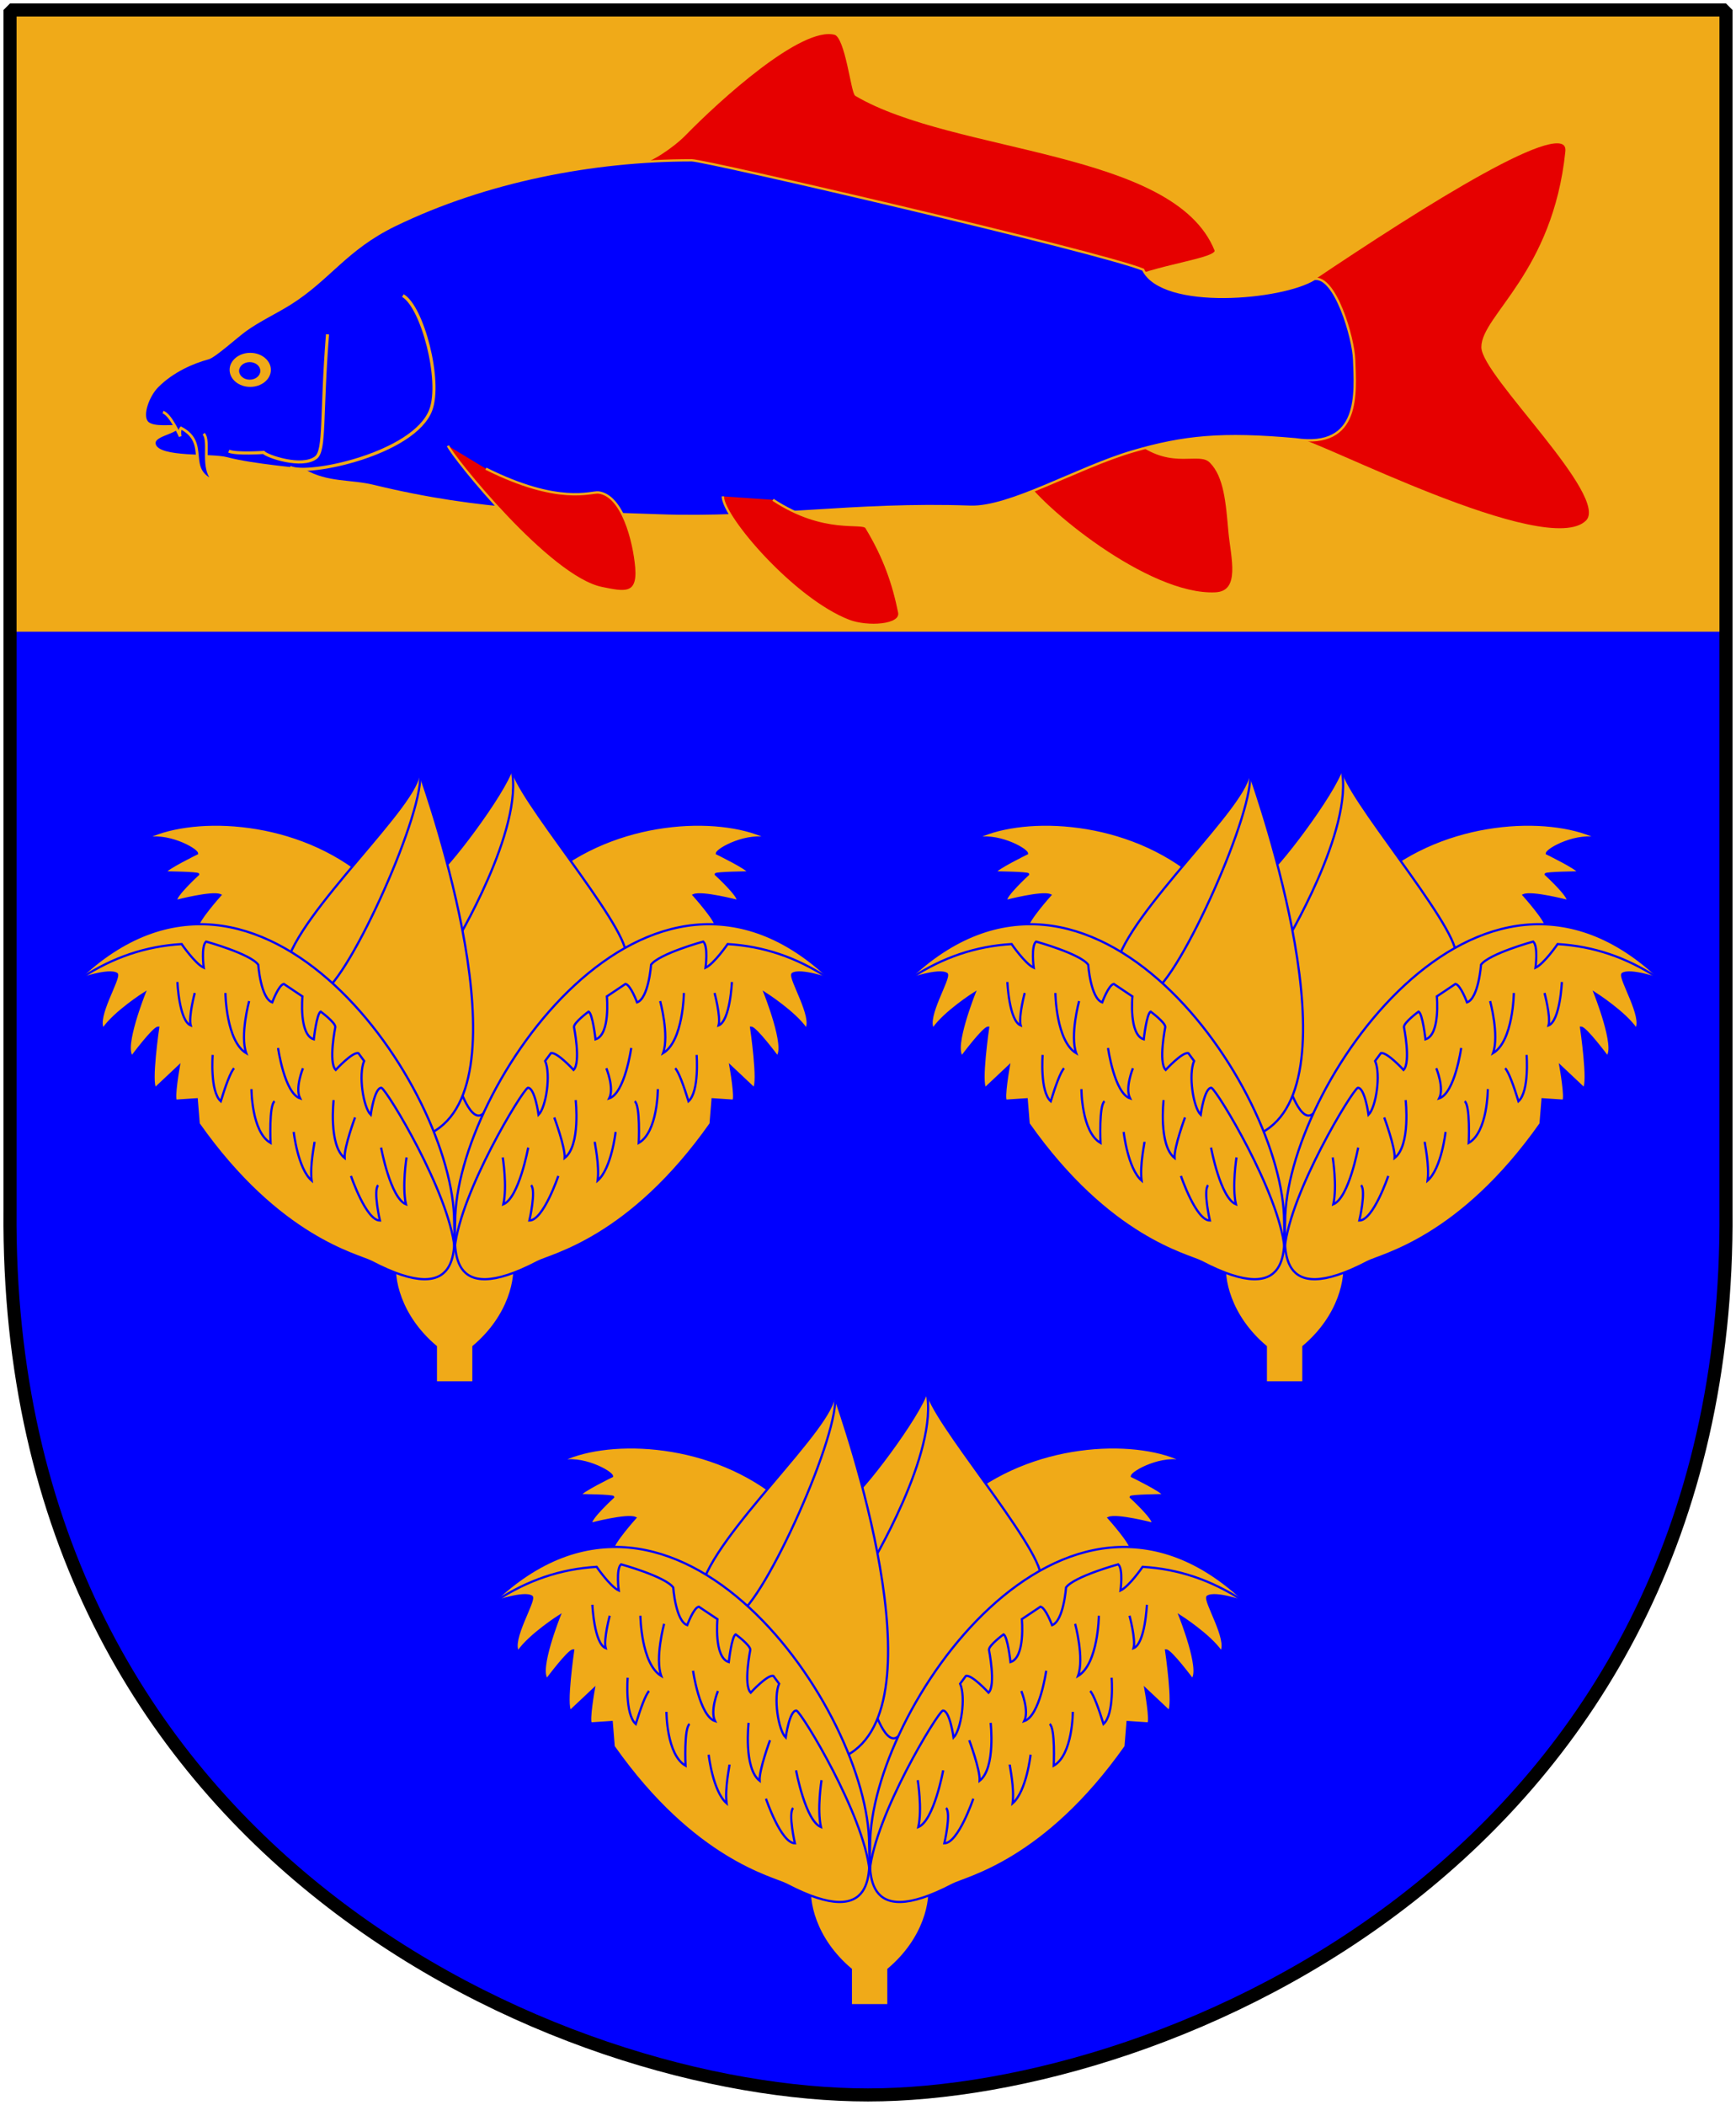<?xml version="1.0" encoding="UTF-8" standalone="no"?>
<!-- Created with Inkscape (http://www.inkscape.org/) -->

<svg
   xmlns:dc="http://purl.org/dc/elements/1.1/"
   xmlns:cc="http://web.resource.org/cc/"
   xmlns:rdf="http://www.w3.org/1999/02/22-rdf-syntax-ns#"
   xmlns:svg="http://www.w3.org/2000/svg"
   xmlns="http://www.w3.org/2000/svg"
   xmlns:xlink="http://www.w3.org/1999/xlink"
   version="1.0"
   width="251"
   height="304.2"
   id="svg4166">
  <defs
     id="defs4168" />
  <path
     d="m 249.551,1.44 -124.05,0 -124.051,0 0,173.497 C 0.682,268.657 81.739,302.756 125.5,302.756 c 42.994,0 124.818,-34.099 124.051,-127.82 l 0,-173.497 z"
     id="Shield"
     style="fill:#0000ff" />
  <path
     d="m 1.1,1.098 0,90.194 248.5,0 0,-90.194 -124.25,0 -124.25,0 z"
     id="Chef"
     style="fill:#f0aa18" />
  <g
     transform="matrix(0.226,0,0,0.226,74.504,-233.085)"
     id="Karp"
     style="stroke:#f0aa18;stroke-width:1.5px">
    <path
       d="m 79.67,1135.198 c 5.599,0.4 21.16,-10.098 28.77,-17.891 21.449,-21.966 74.28,-70.252 96.054,-64.418 7.344,1.968 11.009,37.693 13.492,39.155 63.088,37.166 203.991,34.382 230.063,99.187 2.507,6.231 -39.474,9.825 -61.872,21.424 0,0 -306.507,-77.457 -306.507,-77.457 z"
       id="fin-1"
       style="fill:#e60000" />
    <path
       d="m 509.392,1210.594 c 70.703,-47.512 165.746,-107.794 163.132,-82.284 -8.01,77.619 -53.734,105.21 -53.734,125.002 0,17.886 82.81,95.361 66.743,111.427 -25.672,25.672 -175.343,-52.9 -184.958,-52.334"
       id="Tail-fin"
       style="fill:#e60000" />
    <path
       d="m 398.348,1314.455 c 22.625,16.686 39.071,4.769 46.474,12.172 9.309,9.309 10.484,26.195 12.149,44.762 1.44,16.061 8.134,38.675 -9.101,39.482 -43.211,2.022 -112.629,-55.62 -123.659,-74.285"
       id="fin-2"
       style="fill:#e60000" />
    <path
       d="m 511.171,1209.744 c 13.434,-2.29 25.046,37.748 25.493,51.598 0.68,21.087 4.444,57.09 -37.622,50.9 -46.823,-4.173 -71.258,-1.825 -104.013,7.746 -35.155,10.272 -78.561,36.326 -104.013,35.409 -73.888,-2.662 -132.804,8.019 -199.174,5.533 -61.138,-2.291 -112.365,-1.734 -182.576,-18.811 -14.694,-3.574 -29.478,-1.424 -44.261,-9.959 -1.852,-1.069 -32.669,-3.215 -49.486,-7.721 -10.129,-2.714 -43.174,0.424 -46.191,-8.619 -2.065,-6.19 12.419,-7.065 15.233,-11.582 -2.949,-1.138 -16.511,1.564 -20.25,-3.061 -3.608,-4.463 0.779,-16.807 6.801,-22.828 9.721,-9.721 22.57,-15.289 32.507,-17.951 4.069,-1.09 18.02,-13.761 23.764,-17.909 8.61,-6.217 19.568,-11.322 28.565,-16.964 24.981,-15.665 35.606,-34.895 66.8,-50.083 58.668,-28.565 127.707,-41.597 190.118,-41.597 8.619,0 260.004,58.31 288.802,69.958 12.525,25.735 89.264,18.669 109.503,5.941 z"
       id="Body"
       style="fill:#0000ff" />
    <path
       d="m 132.783,1348.757 c 0,13.292 45.438,66.199 80.776,79.67 11.488,4.379 33.911,3.364 32.089,-5.533 -3.743,-18.283 -9.313,-34.863 -21.024,-54.22 -2.502,-4.136 -26.663,4.072 -59.752,-17.704"
       id="fin-3"
       style="fill:#e60000" />
    <path
       d="m -43.08,1316.385 c 2.828,6.787 64.654,84.177 98.406,91.018 13.935,2.824 23.727,5.275 22.13,-13.278 -1.44,-16.736 -8.838,-45.969 -24.234,-47.863 -4.691,-0.577 -25.087,8.265 -72.034,-15.209"
       id="fin-4"
       style="fill:#e60000" />
    <path
       d="m -199.382,1308.744 c 4.525,4.808 -2.262,22.908 7.07,30.544 -19.514,-7.636 -2.828,-24.322 -21.494,-34.22 -1.414,1.414 -0.566,5.373 -0.566,5.373 0,0 -6.222,-14.14 -11.03,-15.555"
       id="Moustach"
       style="fill:#0000ff;stroke-width:1.75px" />
    <path
       d="m -156.377,1267.866 c 0,6.013 -5.908,10.887 -13.196,10.887 -7.288,0 -13.196,-4.874 -13.196,-10.887 0,-6.013 5.908,-10.887 13.196,-10.887 7.288,0 13.196,4.874 13.196,10.887 z"
       id="Eye-1"
       style="fill:#f0aa18;stroke:none" />
    <path
       d="m -163.105,1268.525 c 0,3.097 -3.044,5.608 -6.798,5.608 -3.755,0 -6.798,-2.511 -6.798,-5.608 0,-3.098 3.044,-5.609 6.798,-5.609 3.755,0 6.798,2.511 6.798,5.609 z"
       id="Eye-2"
       style="fill:#0000ff;stroke:none" />
    <path
       d="m -144.17,1330.218 c 11.648,5.824 79.461,-8.81 90.065,-36.62 7.125,-18.687 -5.336,-66.168 -17.815,-73.24"
       id="path4233"
       style="fill:none;stroke-width:2px" />
    <path
       d="m -120.131,1245.117 c -4.128,52.016 -1.415,74.189 -7.431,78.849 -8.898,6.892 -31.374,-0.826 -33.439,-3.303 0,0 -17.339,1.238 -22.292,-0.826"
       id="path4235"
       style="fill:none;stroke-width:2px" />
  </g>
  <g
     transform="matrix(0.322,0,0,0.322,-59.912,191.254)"
     id="Hazlenut"
     style="fill:#f0aa18;stroke:#0000ff">
    <path
       d="m 575.834,240.579 27.268,10.555 c 1.409,7.749 -1.684,24.96 -18.12,38.813 l 0,16.052 -16.871,0 0,-16.052 C 551.674,276.093 548.581,258.882 549.99,251.134 l 25.845,-10.555 z"
       id="Stem" />
    <path
       d="m 538.074,162.807 85.379,6.757 -24.57,75.552 -38.697,-6.142 -22.113,-76.166 z"
       id="back"
       style="stroke:none" />
    <path
       d="m 620.493,77.429 c 32.458,-25.578 78.109,-25.693 97.513,-15.253 -9.828,-3.071 -23.543,4.478 -23.719,6.419 0,0 14.15,6.904 14.327,8.491 0,0 -14.847,0.157 -14.847,0.863 0,0 10.932,10.012 9.874,11.953 0,0 -16.043,-4.186 -19.748,-2.598 0,0 10.355,11.562 10.003,14.208 l -44.821,54.909 -28.582,-78.991 z"
       id="Fold-2" />
    <use
       transform="matrix(-1,0,0,1,1155.162,0)"
       id="Fold-4"
       x="0"
       y="0"
       width="1106"
       height="1215"
       xlink:href="#Fold-2" />
    <path
       d="m 653.503,113.875 c 0,-13.9 -50.534,-71.896 -51.138,-83.68 C 599.041,41.677 572.123,77.036 567.591,78.849 l 10.201,92.141 c 0,0 6.273,21.375 12.316,13.519 l 63.394,-70.634 z"
       id="Nut-1" />
    <path
       d="m 576.523,109.405 c 0,0 31.34,-51.776 25.599,-78.669"
       id="Nut-1-line"
       style="fill:none" />
    <path
       d="m 500.826,119.126 c 5.375,-24.346 60.39,-73.037 59.758,-87.265 4.426,12.963 48.64,139.473 5.505,162.135 L 500.826,119.126 z"
       id="Nut-2" />
    <path
       d="m 560.9,31.861 c 3.162,15.809 -31.302,92.956 -43.949,99.28"
       id="Nut-2-line"
       style="fill:none" />
    <g
       id="Fold-1">
      <path
         d="m 576.765,233.944 c 0,-59.835 86.924,-187.255 168.764,-108.8 0,0 -13.855,-4.891 -17.309,-2.473 -1.382,2.073 9.636,19.545 6.182,24.727 -5.182,-7.6 -18.545,-16.073 -18.545,-16.073 0,0 9.709,24.291 5.564,28.436 0,0 -9.673,-12.982 -11.745,-12.982 0,0 3.655,25.127 1.236,27.2 l -10.509,-9.891 c 0,0 2.618,14.764 1.236,15.455 l -9.273,-0.618 -0.891,10.982 c -36.273,51.474 -71.519,58.779 -77.618,61.964 -41.505,21.672 -37.091,-7.556 -37.091,-17.927 z"
         id="path2824" />
      <path
         d="m 576.575,245.635 c 2.598,-25.204 30.22,-70.557 32.819,-71.856 3.118,-0.26 4.836,12.091 4.836,12.091 3.378,-3.378 5.593,-18.068 2.959,-24.147 0,0 2.569,-3.49 2.569,-3.49 2.598,-0.78 10.193,7.509 10.193,7.509 3.378,-3.378 0.171,-19.254 0.171,-19.254 0,-2.079 6.564,-6.909 6.564,-6.909 1.819,0.78 3.109,12.437 3.109,12.437 6.756,-2.079 5.093,-19.263 5.093,-19.263 l 8.38,-5.61 c 2.339,0.52 5.182,8.291 5.182,8.291 5.197,-1.819 6.289,-16.913 6.289,-16.913 3.638,-4.937 23.421,-10.379 23.421,-10.379 2.339,2.079 1.036,11.746 1.036,11.746 3.898,-1.819 9.933,-10.624 9.933,-10.624 16.158,0.993 30.737,5.892 45.117,15.239"
         id="path3006"
         style="fill:none" />
      <path
         d="m 621.273,187.081 c 0,0 4.937,13.252 4.677,18.189 7.275,-5.716 4.937,-25.984 4.937,-25.984"
         id="path2828"
         style="fill:none" />
      <path
         d="m 644.658,164.995 c 0,0 3.638,8.835 1.299,13.512 7.016,-2.339 9.874,-22.606 9.874,-22.606"
         id="path2830"
         style="fill:none" />
      <path
         d="m 668.823,134.853 c 0,0 4.181,15.353 1.299,23.385 9.094,-5.457 9.354,-27.023 9.354,-27.023"
         id="path2832"
         style="fill:none" />
      <path
         d="m 693.248,131.216 c 0,0 2.858,10.653 1.819,14.551 5.197,-2.079 5.976,-19.488 5.976,-19.488"
         id="path2834"
         style="fill:none" />
      <path
         d="m 598.147,205.01 c 0,0 2.079,12.992 0.26,21.047 7.016,-2.858 11.173,-25.464 11.173,-25.464"
         id="path2836"
         style="fill:none" />
      <path
         d="m 610.879,217.482 c 2.339,2.339 -0.78,15.85 -0.78,15.85 6.236,0 12.992,-20.008 12.992,-20.008"
         id="path2838"
         style="fill:none" />
      <path
         d="m 639.461,197.994 c 0,1.039 2.148,10.397 1.299,17.409 6.236,-5.457 8.055,-21.826 8.055,-21.826"
         id="path2840"
         style="fill:none" />
      <path
         d="m 657.39,179.805 c 2.598,1.819 1.819,18.708 1.819,18.708 8.575,-4.937 8.575,-24.165 8.575,-24.165"
         id="path2842"
         style="fill:none" />
      <path
         d="m 675.579,164.995 c 1.559,1.559 3.898,8.055 5.976,14.811 4.937,-4.417 3.638,-20.787 3.638,-20.787"
         id="path2844"
         style="fill:none" />
    </g>
    <use
       transform="matrix(-1,0,0,1,1153.091,0)"
       id="Fold-3"
       x="0"
       y="0"
       width="1106"
       height="1215"
       xlink:href="#Fold-1" />
  </g>
  <use
     transform="translate(60,-90)"
     id="Hazlenut-2"
     x="0"
     y="0"
     width="251"
     height="304.2"
     xlink:href="#Hazlenut" />
  <use
     transform="translate(-60,-90)"
     id="Hazlenut-3"
     x="0"
     y="0"
     width="251"
     height="304.2"
     xlink:href="#Hazlenut" />
  <path
     d="m 249.551,1.44 -124.05,0 -124.051,0 0,173.497 c -0.767,93.721 80.289,127.82 124.051,127.82 42.994,0 124.818,-34.099 124.051,-127.82 l 0,-173.497 z"
     id="Frame"
     style="fill:none;stroke:#000000;stroke-width:1.888;stroke-linecap:round;stroke-linejoin:bevel" />
</svg>
